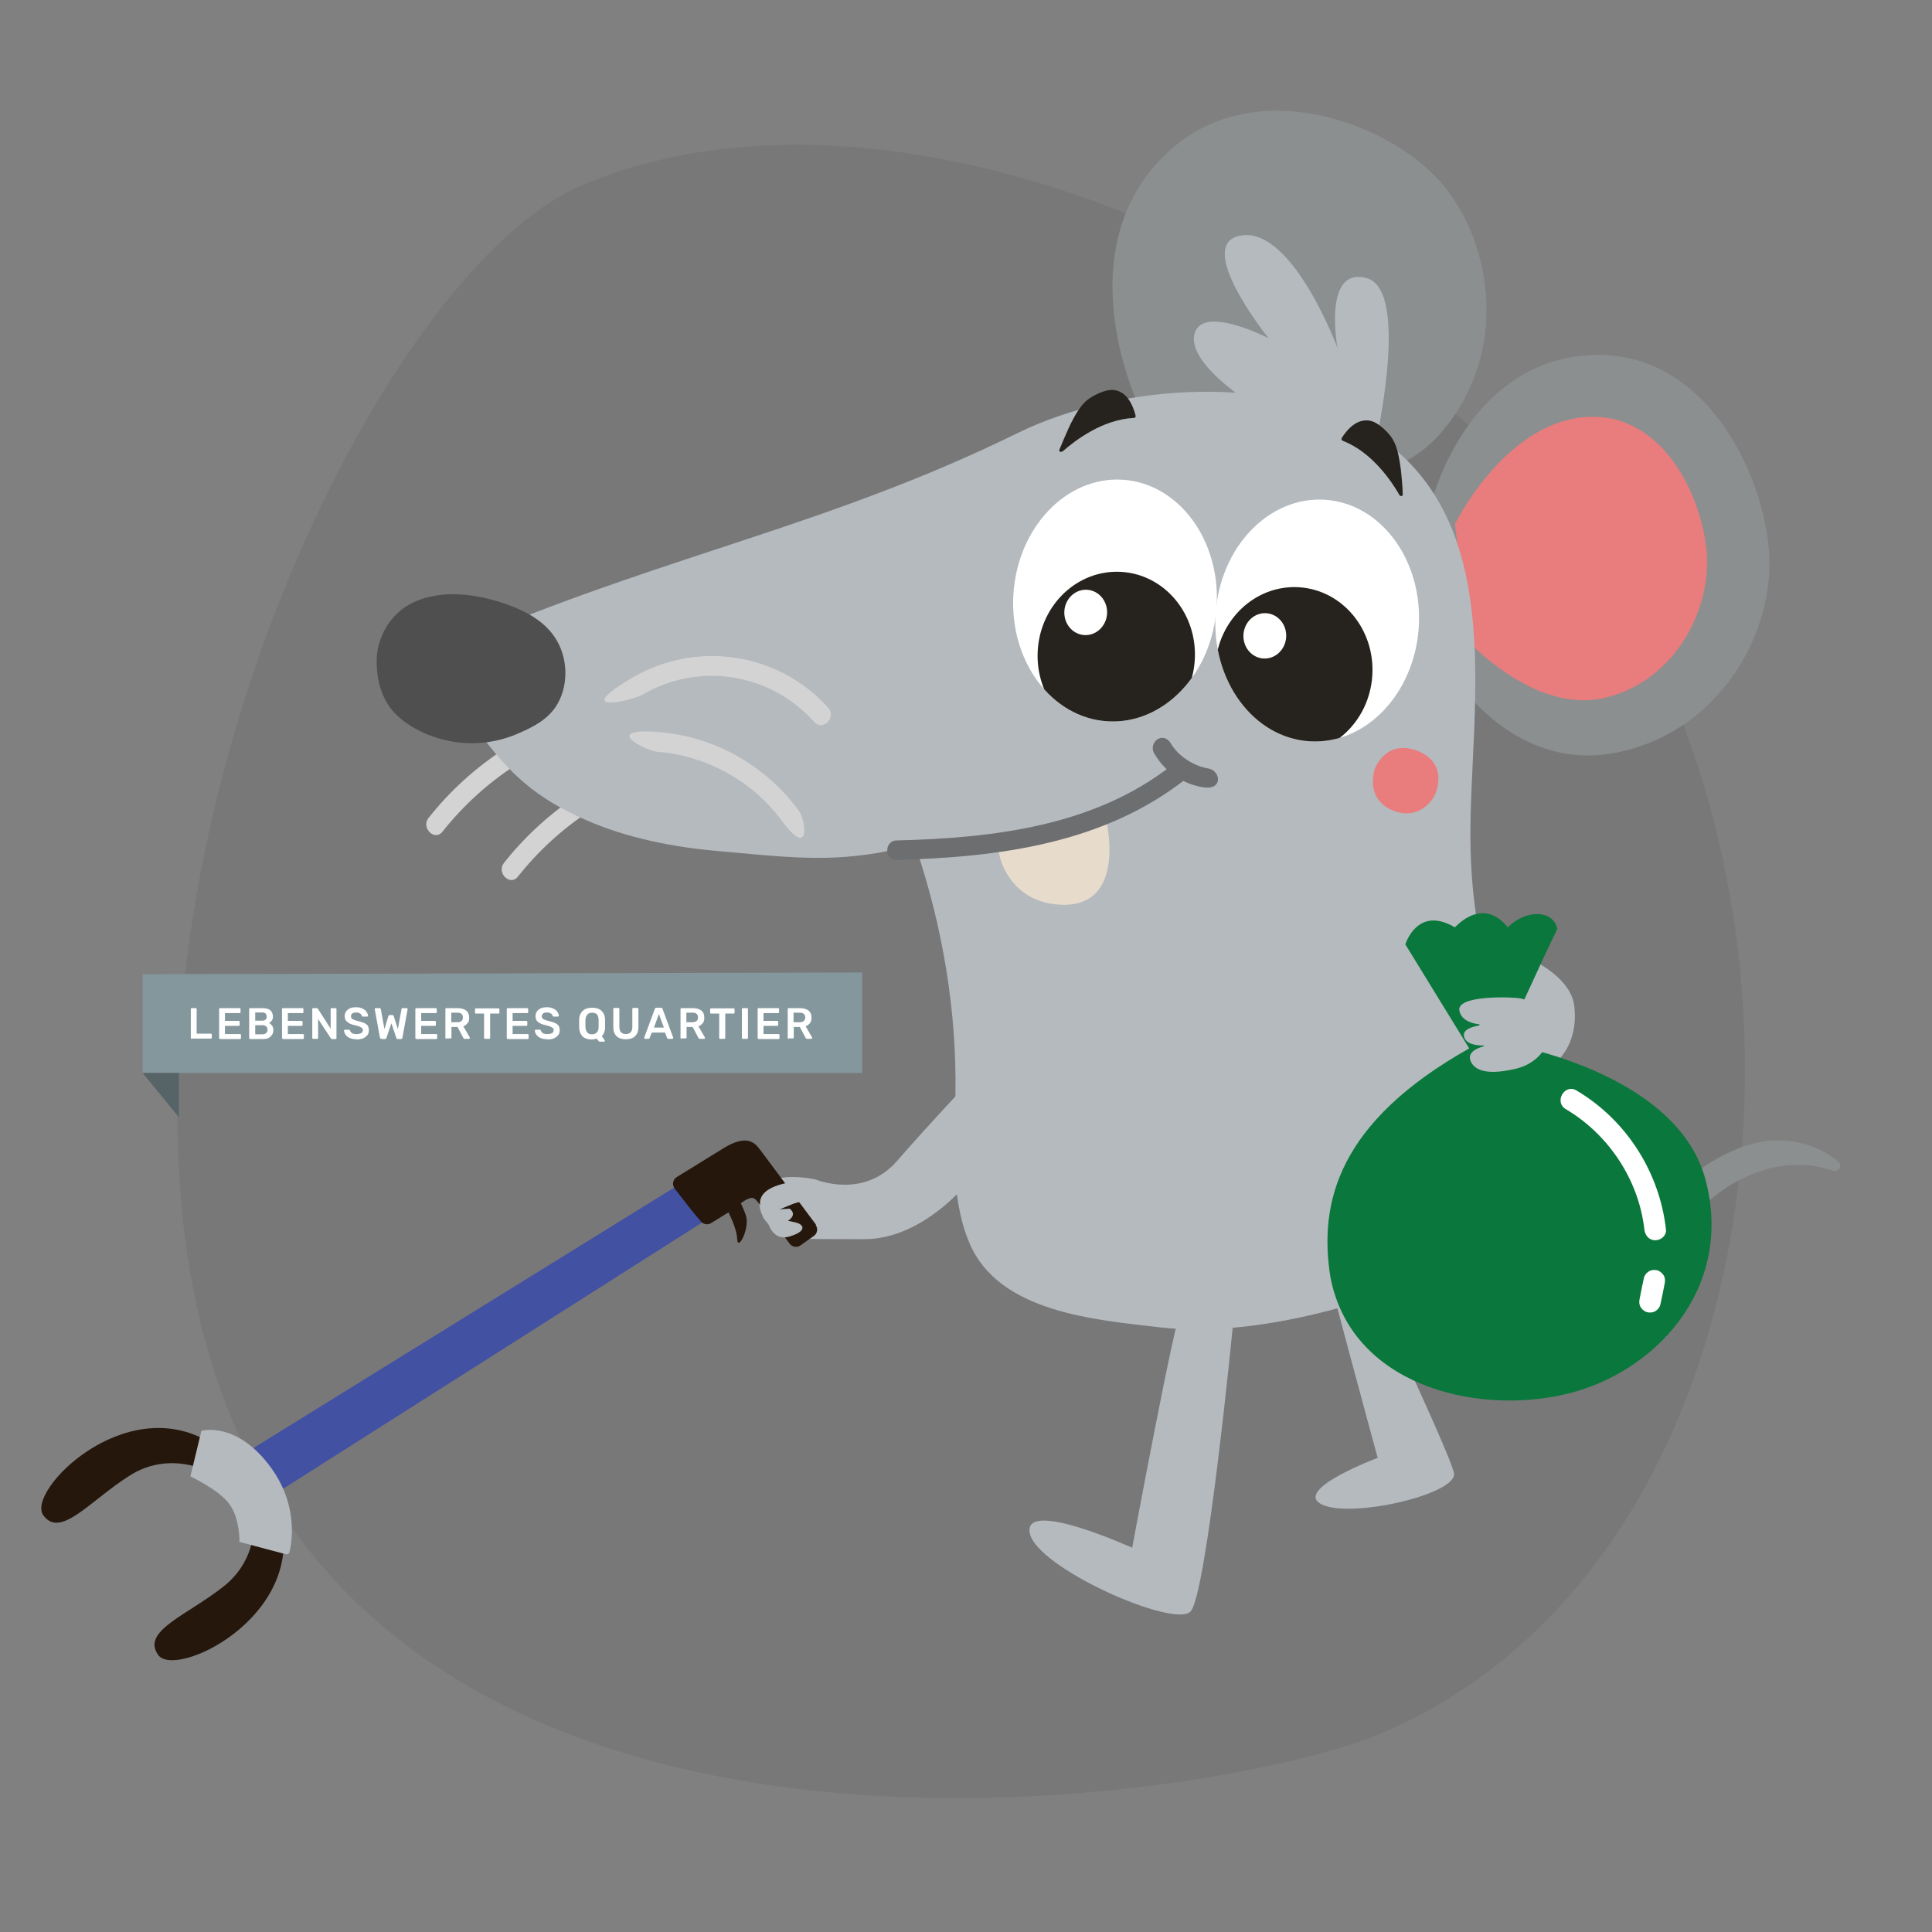 <svg xmlns="http://www.w3.org/2000/svg" xmlns:xlink="http://www.w3.org/1999/xlink" id="Ebene_1" viewBox="0 0 894 894"><rect x="0" y="0" width="894" height="894" fill="#808080" stroke="none"/><defs><style>      .st0 {        fill: none;      }      .st1 {        fill: #e7dbcc;      }      .st2 {        fill: #566367;      }      .st2, .st3, .st4 {        fill-rule: evenodd;      }      .st5 {        fill: #6d6e70;      }      .st6 {        fill: #0a773c;      }      .st7 {        fill: #4351a2;      }      .st8 {        fill: #4f4f4f;      }      .st9 {        clip-path: url(#clippath-1);      }      .st10 {        fill: #fff;      }      .st11 {        fill: #e97c7d;      }      .st12 {        fill: #b5babe;      }      .st13 {        fill: #8c8f90;      }      .st3 {        fill: #333;        isolation: isolate;        opacity: .1;      }      .st4 {        fill: #84979d;      }      .st14 {        fill: #26221d;      }      .st15 {        fill: #d3d3d3;      }      .st16 {        fill: #25170c;      }      .st17 {        clip-path: url(#clippath);      }    </style><clipPath id="clippath"><ellipse class="st0" cx="516" cy="278" rx="56" ry="47.1" transform="translate(206.1 775.4) rotate(-86.4)"></ellipse></clipPath><clipPath id="clippath-1"><ellipse class="st0" cx="609.5" cy="287.2" rx="56" ry="47.1" transform="translate(284.6 877.4) rotate(-86.4)"></ellipse></clipPath></defs><path id="Oval-Copy" class="st3" d="M638.7,802.3c167-70.9,205.9-312.6,135-479.8C702.8,155.4,436.2,14.9,269.1,85.8c-88.5,37.6-209.4,279.6-183.5,486.8,41.8,333.9,475.9,262.4,553.1,229.7Z"></path><g id="LebenswertesQuartier"><polygon id="Path-2" class="st4" points="66 450.8 66 496.5 399 496.5 399 450 66 450.8"></polygon><polygon id="Path-3" class="st2" points="66 496.5 82.8 517 82.8 496.5 66 496.5"></polygon><g id="LEBENSWERTES-QUARTIE"><path id="Path" class="st10" d="M88.7,480.7c-.1,0-.3,0-.3-.1,0,0-.1-.2-.1-.3v-13.4c0-.1,0-.3.1-.3,0,0,.2-.1.3-.1h1.9c.1,0,.3,0,.3.1,0,0,.1.2.1.3v11.4h6.5c.1,0,.3,0,.4.1s.1.2.1.4v1.4c0,.1,0,.3-.1.3s-.2.1-.4.1h-8.9Z"></path><path id="Path1" data-name="Path" class="st10" d="M101.8,480.7c-.1,0-.3,0-.3-.1,0,0-.1-.2-.1-.3v-13.3c0-.2,0-.3.1-.4,0,0,.2-.1.3-.1h9c.1,0,.3,0,.4.1,0,0,.1.2.1.4v1.4c0,.1,0,.3-.1.3,0,0-.2.1-.4.1h-6.7v3.6h6.3c.1,0,.3,0,.4.1,0,0,.1.2.1.4v1.3c0,.2,0,.3-.1.4,0,0-.2.1-.4.1h-6.3v3.8h6.9c.1,0,.3,0,.4.1s.1.2.1.4v1.4c0,.1,0,.3-.1.3s-.2.1-.4.1h-9.2Z"></path><path id="Shape" class="st10" d="M115.7,480.7c-.1,0-.3,0-.3-.1s-.1-.2-.1-.3v-13.3c0-.2,0-.3.1-.4,0,0,.2-.1.3-.1h5.9c1.1,0,2,.2,2.7.5s1.2.8,1.5,1.4c.3.6.5,1.3.5,2s0,1-.3,1.4c-.2.4-.4.7-.7,1-.3.2-.5.4-.8.6.5.2,1,.7,1.4,1.2.4.6.6,1.3.6,2s-.2,1.6-.6,2.2c-.4.6-.9,1.1-1.6,1.5s-1.6.5-2.7.5h-6.1ZM118.1,478.6h3.4c.7,0,1.3-.2,1.7-.6.4-.4.6-.9.6-1.5s-.2-1.1-.6-1.5c-.4-.4-.9-.6-1.7-.6h-3.4v4.2ZM118.1,472.3h3.2c.7,0,1.3-.2,1.6-.5.4-.3.5-.8.5-1.4s-.2-1-.5-1.4-.9-.5-1.6-.5h-3.2v3.7Z"></path><path id="Path2" data-name="Path" class="st10" d="M130.9,480.7c-.1,0-.3,0-.3-.1,0,0-.1-.2-.1-.3v-13.3c0-.2,0-.3.1-.4,0,0,.2-.1.3-.1h9c.1,0,.3,0,.4.1,0,0,.1.2.1.4v1.4c0,.1,0,.3-.1.3,0,0-.2.1-.4.1h-6.7v3.6h6.3c.1,0,.3,0,.4.1,0,0,.1.2.1.4v1.3c0,.2,0,.3-.1.4,0,0-.2.1-.4.1h-6.3v3.8h6.9c.1,0,.3,0,.4.1,0,0,.1.2.1.4v1.4c0,.1,0,.3-.1.3,0,0-.2.1-.4.1h-9.2Z"></path><path id="Path3" data-name="Path" class="st10" d="M144.9,480.7c-.1,0-.3,0-.3-.1,0,0-.1-.2-.1-.3v-13.3c0-.2,0-.3.1-.4,0,0,.2-.1.3-.1h1.6c.2,0,.3,0,.4.1s.1.2.2.2l5.9,9.2v-9c0-.2,0-.3.1-.4,0,0,.2-.1.4-.1h1.7c.1,0,.3,0,.4.1,0,0,.1.2.1.4v13.3c0,.2,0,.3-.1.4s-.2.1-.3.1h-1.6c-.2,0-.3,0-.4-.1s-.1-.2-.2-.2l-5.9-9v8.8c0,.1,0,.3-.1.3s-.2.1-.4.1h-1.7Z"></path><path id="Path4" data-name="Path" class="st10" d="M165,480.9c-1.3,0-2.3-.2-3.2-.6-.9-.4-1.5-.9-1.9-1.5-.4-.6-.7-1.2-.7-1.9,0-.1,0-.2.1-.3,0,0,.2-.1.3-.1h1.8c.2,0,.3,0,.4.1,0,0,.2.2.2.3,0,.3.2.5.5.8.2.3.5.5,1,.6.4.2.9.2,1.5.2,1,0,1.7-.2,2.2-.5.5-.3.7-.8.7-1.3s-.1-.7-.4-1c-.3-.2-.7-.5-1.2-.7-.5-.2-1.3-.4-2.1-.6-1-.2-1.9-.5-2.6-.9s-1.2-.8-1.6-1.3c-.3-.5-.5-1.2-.5-2s.2-1.5.6-2.1c.4-.6,1-1.1,1.8-1.5.8-.4,1.7-.5,2.9-.5s1.7.1,2.4.4c.7.2,1.2.6,1.7.9.4.4.8.8,1,1.3.2.4.4.9.4,1.3,0,.1,0,.2-.1.3,0,0-.2.1-.3.1h-1.9c-.1,0-.2,0-.3,0-.1,0-.2-.2-.3-.3,0-.4-.3-.8-.8-1.1-.4-.3-1-.5-1.7-.5s-1.3.1-1.8.4c-.4.3-.7.7-.7,1.3s.1.7.3,1c.2.3.6.5,1.1.7s1.2.4,2,.6c1.2.3,2.1.6,2.8.9s1.3.8,1.6,1.3c.3.5.5,1.2.5,2s-.2,1.7-.7,2.3c-.5.6-1.2,1.1-2,1.5-.9.3-1.9.5-3,.5Z"></path><path id="Path5" data-name="Path" class="st10" d="M176.5,480.7c-.2,0-.4,0-.5-.2-.1-.1-.2-.3-.2-.4l-2.4-13.1s0,0,0-.1c0,0,0,0,0,0,0-.1,0-.2.1-.3,0,0,.2-.1.3-.1h1.8c.3,0,.5.1.6.4l1.7,9.3,1.8-6c0-.1.1-.2.2-.3.1-.1.3-.2.5-.2h1.1c.2,0,.4,0,.5.2,0,.1.2.2.2.3l1.9,6,1.7-9.3c0-.3.2-.4.6-.4h1.8c.1,0,.2,0,.3.1,0,0,.1.2.1.3h0c0,0,0,.1,0,.2l-2.4,13.1c0,.2-.1.3-.2.4-.1.1-.3.2-.5.2h-1.4c-.2,0-.4,0-.5-.2-.1-.1-.2-.2-.2-.3l-2.3-6.8-2.3,6.8c0,.1-.1.2-.2.3-.1.1-.3.2-.5.2h-1.4Z"></path><path id="Path6" data-name="Path" class="st10" d="M192.6,480.7c-.1,0-.3,0-.3-.1s-.1-.2-.1-.3v-13.3c0-.2,0-.3.1-.4,0,0,.2-.1.3-.1h9c.1,0,.3,0,.4.1,0,0,.1.2.1.4v1.4c0,.1,0,.3-.1.3s-.2.1-.4.1h-6.7v3.6h6.3c.1,0,.3,0,.4.1,0,0,.1.2.1.4v1.3c0,.2,0,.3-.1.4s-.2.1-.4.1h-6.3v3.8h6.9c.1,0,.3,0,.4.1s.1.2.1.4v1.4c0,.1,0,.3-.1.3s-.2.1-.4.1h-9.2Z"></path><path id="Shape1" data-name="Shape" class="st10" d="M206.5,480.7c-.1,0-.3,0-.3-.1s-.1-.2-.1-.3v-13.3c0-.2,0-.3.1-.4,0,0,.2-.1.3-.1h5.3c1.6,0,3,.4,3.9,1.1,1,.8,1.4,1.9,1.4,3.3s-.2,1.9-.7,2.5c-.5.7-1.2,1.2-2,1.5l3,5.2c0,0,0,.2,0,.2,0,.1,0,.2-.1.3,0,0-.2.1-.3.1h-1.9c-.2,0-.4,0-.5-.2-.1-.1-.2-.2-.3-.4l-2.6-4.9h-2.8v4.9c0,.1,0,.3-.1.3s-.2.1-.4.1h-1.9ZM208.8,473h2.9c.8,0,1.5-.2,1.9-.6.4-.4.6-.9.6-1.6s-.2-1.2-.6-1.6c-.4-.4-1-.6-1.9-.6h-2.9v4.3Z"></path><path id="Path7" data-name="Path" class="st10" d="M224.4,480.7c-.1,0-.3,0-.3-.1s-.1-.2-.1-.3v-11.3h-3.8c-.1,0-.3,0-.3-.1,0,0-.1-.2-.1-.3v-1.5c0-.2,0-.3.1-.4,0,0,.2-.1.3-.1h10.4c.1,0,.3,0,.4.1,0,0,.1.2.1.4v1.5c0,.1,0,.3-.1.3,0,0-.2.1-.4.1h-3.8v11.3c0,.1,0,.3-.1.3s-.2.1-.4.1h-1.9Z"></path><path id="Path8" data-name="Path" class="st10" d="M234.9,480.7c-.1,0-.3,0-.3-.1s-.1-.2-.1-.3v-13.3c0-.2,0-.3.1-.4,0,0,.2-.1.3-.1h9c.1,0,.3,0,.4.1,0,0,.1.2.1.4v1.4c0,.1,0,.3-.1.3s-.2.1-.4.1h-6.7v3.6h6.3c.1,0,.3,0,.4.1,0,0,.1.2.1.4v1.3c0,.2,0,.3-.1.4s-.2.1-.4.1h-6.3v3.8h6.9c.1,0,.3,0,.4.1s.1.2.1.4v1.4c0,.1,0,.3-.1.3s-.2.1-.4.1h-9.2Z"></path><path id="Path9" data-name="Path" class="st10" d="M253.3,480.9c-1.3,0-2.3-.2-3.2-.6-.9-.4-1.5-.9-1.9-1.5-.4-.6-.7-1.2-.7-1.9,0-.1,0-.2.1-.3,0,0,.2-.1.3-.1h1.8c.2,0,.3,0,.4.1,0,0,.2.2.2.3,0,.3.2.5.5.8.2.3.5.5,1,.6.4.2.9.2,1.5.2,1,0,1.7-.2,2.2-.5.5-.3.7-.8.7-1.3s-.1-.7-.4-1c-.3-.2-.7-.5-1.2-.7-.5-.2-1.3-.4-2.1-.6-1-.2-1.9-.5-2.6-.9-.7-.3-1.2-.8-1.6-1.3-.3-.5-.5-1.2-.5-2s.2-1.5.6-2.1c.4-.6,1-1.1,1.8-1.5.8-.4,1.7-.5,2.9-.5s1.7.1,2.4.4c.7.2,1.2.6,1.7.9.4.4.8.8,1,1.3.2.4.4.9.4,1.3,0,.1,0,.2-.1.3,0,0-.2.1-.3.1h-1.9c-.1,0-.2,0-.3,0-.1,0-.2-.2-.3-.3,0-.4-.3-.8-.8-1.1-.4-.3-1-.5-1.7-.5s-1.3.1-1.8.4c-.4.3-.7.7-.7,1.3s.1.7.3,1c.2.3.6.5,1.1.7s1.2.4,2,.6c1.2.3,2.1.6,2.8.9s1.3.8,1.6,1.3c.3.5.5,1.2.5,2s-.2,1.7-.7,2.3c-.5.6-1.2,1.1-2,1.5-.9.3-1.9.5-3,.5Z"></path><path id="Shape2" data-name="Shape" class="st10" d="M277.7,482.1c-.2,0-.3,0-.5-.2s-.2-.2-.3-.3l-.8-1c-.6.2-1.4.4-2.2.4-1.2,0-2.3-.2-3.1-.6-.9-.4-1.6-1-2-1.9-.5-.8-.8-1.9-.8-3.1,0-.6,0-1.2,0-1.7s0-1.2,0-1.8c0-1.2.3-2.3.8-3.1.5-.8,1.2-1.5,2.1-1.9.9-.4,1.9-.6,3.1-.6s2.2.2,3.1.6c.9.4,1.6,1.1,2.1,1.9.5.8.8,1.9.8,3.1,0,.6,0,1.2,0,1.8s0,1.2,0,1.7c0,1.8-.6,3.1-1.5,4.1l1.4,2s0,0,0,0c0,0,0,0,0,.1,0,.1,0,.2-.1.3,0,0-.2.1-.3.1h-1.9ZM274,478.6c.9,0,1.6-.3,2.1-.8.6-.5.9-1.4.9-2.6,0-.6,0-1.2,0-1.7s0-1.1,0-1.6c0-.8-.2-1.4-.4-1.9s-.6-.9-1.1-1.1c-.4-.2-1-.3-1.5-.3s-1.1.1-1.5.3c-.4.2-.8.6-1.1,1.1-.3.5-.4,1.1-.5,1.9,0,.6,0,1.1,0,1.6s0,1.1,0,1.7c0,1.2.4,2,.9,2.6s1.3.8,2.1.8Z"></path><path id="Path10" data-name="Path" class="st10" d="M289.6,480.9c-1.2,0-2.2-.2-3.1-.6-.9-.4-1.5-1-2-1.9-.5-.8-.7-1.9-.7-3.2v-8.3c0-.2,0-.3.1-.4,0,0,.2-.1.3-.1h1.9c.1,0,.3,0,.4.1,0,0,.1.2.1.4v8.3c0,1.1.3,2,.8,2.5s1.3.8,2.2.8,1.7-.3,2.2-.8.8-1.4.8-2.5v-8.3c0-.2,0-.3.1-.4,0,0,.2-.1.4-.1h1.8c.1,0,.3,0,.4.1,0,0,.1.2.1.4v8.3c0,1.3-.2,2.4-.7,3.2s-1.1,1.5-2,1.9c-.9.4-1.9.6-3.1.6Z"></path><path id="Shape3" data-name="Shape" class="st10" d="M298.5,480.7c-.1,0-.2,0-.3-.1,0,0-.1-.2-.1-.3s0-.1,0-.2l4.9-13.2c0-.1.1-.3.2-.4.1-.1.3-.2.5-.2h2.2c.2,0,.4,0,.5.2.1.1.2.2.2.4l4.9,13.2c0,0,0,.1,0,.2,0,.1,0,.2-.1.3,0,0-.2.1-.3.1h-1.8c-.2,0-.3,0-.4-.1,0,0-.1-.2-.2-.3l-1-2.5h-6.1l-1,2.5c0,0,0,.2-.2.3,0,0-.2.1-.4.1h-1.8ZM302.6,475.5h4.6l-2.3-6.3-2.3,6.3Z"></path><path id="Shape4" data-name="Shape" class="st10" d="M315.3,480.7c-.1,0-.3,0-.3-.1s-.1-.2-.1-.3v-13.3c0-.2,0-.3.1-.4,0,0,.2-.1.3-.1h5.3c1.6,0,3,.4,3.9,1.1,1,.8,1.4,1.9,1.4,3.3s-.2,1.9-.7,2.5c-.5.7-1.2,1.2-2,1.5l3,5.2c0,0,0,.2,0,.2,0,.1,0,.2-.1.3,0,0-.2.1-.3.1h-1.9c-.2,0-.4,0-.5-.2-.1-.1-.2-.2-.3-.4l-2.6-4.9h-2.8v4.9c0,.1,0,.3-.1.3s-.2.1-.4.1h-1.9ZM317.6,473h2.9c.8,0,1.5-.2,1.9-.6.4-.4.6-.9.6-1.6s-.2-1.2-.6-1.6c-.4-.4-1-.6-1.9-.6h-2.9v4.3Z"></path><path id="Path11" data-name="Path" class="st10" d="M333.2,480.7c-.1,0-.3,0-.3-.1s-.1-.2-.1-.3v-11.3h-3.8c-.1,0-.3,0-.3-.1,0,0-.1-.2-.1-.3v-1.5c0-.2,0-.3.1-.4,0,0,.2-.1.3-.1h10.4c.1,0,.3,0,.4.1,0,0,.1.2.1.4v1.5c0,.1,0,.3-.1.3,0,0-.2.1-.4.1h-3.8v11.3c0,.1,0,.3-.1.3s-.2.1-.4.1h-1.9Z"></path><path id="Path12" data-name="Path" class="st10" d="M343.7,480.7c-.1,0-.3,0-.3-.1,0,0-.1-.2-.1-.3v-13.4c0-.1,0-.3.1-.3,0,0,.2-.1.3-.1h1.9c.1,0,.3,0,.4.1,0,0,.1.2.1.3v13.4c0,.1,0,.3-.1.3s-.2.1-.4.1h-1.9Z"></path><path id="Path13" data-name="Path" class="st10" d="M351,480.7c-.1,0-.3,0-.3-.1,0,0-.1-.2-.1-.3v-13.3c0-.2,0-.3.1-.4,0,0,.2-.1.3-.1h9c.1,0,.3,0,.4.1,0,0,.1.2.1.4v1.4c0,.1,0,.3-.1.3,0,0-.2.1-.4.1h-6.7v3.6h6.3c.1,0,.3,0,.4.1,0,0,.1.2.1.4v1.3c0,.2,0,.3-.1.4,0,0-.2.1-.4.1h-6.3v3.8h6.9c.1,0,.3,0,.4.1,0,0,.1.2.1.4v1.4c0,.1,0,.3-.1.3,0,0-.2.1-.4.1h-9.2Z"></path><path id="Shape5" data-name="Shape" class="st10" d="M364.9,480.7c-.1,0-.3,0-.3-.1,0,0-.1-.2-.1-.3v-13.3c0-.2,0-.3.1-.4,0,0,.2-.1.3-.1h5.3c1.6,0,3,.4,3.9,1.1,1,.8,1.4,1.9,1.4,3.3s-.2,1.9-.7,2.5c-.5.7-1.2,1.2-2,1.5l3,5.2c0,0,0,.2,0,.2,0,.1,0,.2-.1.3,0,0-.2.1-.3.1h-1.9c-.2,0-.4,0-.5-.2-.1-.1-.2-.2-.3-.4l-2.6-4.9h-2.8v4.9c0,.1,0,.3-.1.3s-.2.1-.4.1h-1.9ZM367.2,473h2.9c.8,0,1.5-.2,1.9-.6s.6-.9.6-1.6-.2-1.2-.6-1.6c-.4-.4-1-.6-1.9-.6h-2.9v4.3Z"></path></g></g><g><path class="st12" d="M682.3,434.4s43.8,9.5,46.2,31.4-13.6,29.6-13.6,29.6h-18.9l-8.9-24.3-4.7-36.7Z"></path><path class="st12" d="M610.9,573.3c-.4,2.4,26.6,101.3,26.6,101.3,0,0-39.3,14.7-26,21.5,13.3,6.8,63-4.7,61.3-14.4-1.7-9.6-50.6-112.3-50.6-112.3l-11.4,3.8Z"></path><path class="st15" d="M311.9,348.2c-31,8-58.9,26-78.7,51.1-3.6,4.5,2.8,10.9,6.4,6.4,19-24,45.2-41.2,74.8-48.8,5.6-1.4,3.2-10.1-2.4-8.7h0Z"></path><path class="st15" d="M277,327.4c-31,8-58.9,26-78.7,51.1-3.6,4.5,2.8,10.9,6.4,6.4,19-24,45.2-41.2,74.8-48.8,5.6-1.4,3.2-10.1-2.4-8.7h0Z"></path><path class="st13" d="M663,230.5s16-61.3,70.3-66c54.3-4.7,82.1,52.7,85.2,89.7,3.1,37-21.2,82.9-68.4,93.6-47.2,10.8-74-31.3-75.3-31.1-1.3.2-11.8-86.3-11.8-86.3Z"></path><path class="st11" d="M673.2,242.6s22.4-45.9,59.3-49.5c36.9-3.6,55.3,36.9,57.3,63.1,1.9,26.2-14.8,58.8-46.8,66.6-32.1,7.9-61.7-24.8-62.5-24.6s-7.2-55.6-7.2-55.6Z"></path><path class="st13" d="M685.9,569.2c6.8,10.7,17.5,18.9,29.3,22.6,11.8,3.7,24.5,2.8,35.1-2.4,18.3-9,30.2-27.1,46.9-38.7,14.9-10.4,33-15,51.1-9,2.5.8,4.4-2.4,2.4-4.1-9.5-8.2-23.3-11.3-35.2-9.3-15.2,2.6-28.1,11.7-40,21.1-11.9,9.4-22.5,17.7-37,22.8-8.8,3.1-16.2-1.6-23.9-7.8-3.2-2.6-11-12.4-13.9-15.3s-6.1,8.2-9.9,8.8c-3.9.7-6.4,5.9-3.7,9"></path><path class="st13" d="M527.6,189.3s-35.9-73,12.5-118.6c39.7-37.4,102.6-14.2,126.9,14,24.2,28.2,31.4,79.6-.6,116-32,36.4-81.3,8.1-82.2,9-.9.9-56.6-20.4-56.6-20.4Z"></path><path class="st12" d="M424,392.7c0,.1,0,.2.1.3,12.2,36.5,18.7,75.2,18,113.7-.3,18.4-1.8,36.5,2.2,54.7,1,4.7,2.4,9.4,4.3,13.8,13.6,32.2,58.3,35.5,88.1,39,56,6.5,126.1-22.1,143.1-32.5,26.7-16.5,31.8-54.3,24.9-82.6-5.4-22.3-23.8-51.3-24.3-110.9-.4-58.7,17.6-144.1-41.6-185.4-45-31.4-121.8-25.1-167.7-2.5-85.8,42.1-158.7,55.6-249.1,93.4-3.7,1.6-10.7,21-9.9,23.3,2,6.1,5.5,16.2,9.2,21.4,14.5,19.9,27.1,31.1,49.7,41,19.1,8.4,40.5,12.6,61.2,14.4,30.6,2.7,51.1,5.5,78.6,0"></path><ellipse class="st10" cx="516" cy="278" rx="56" ry="47.1" transform="translate(206.1 775.4) rotate(-86.4)"></ellipse><ellipse class="st10" cx="609.5" cy="287.2" rx="56" ry="47.1" transform="translate(284.6 877.4) rotate(-86.4)"></ellipse><path class="st11" d="M636.2,355.7c0-.1,5-13.6,19.3-8.4,14.4,5.3,9.6,18.4,8.2,21.1-1.9,3.6-8.9,11.4-19.9,6.3,0,0-11.9-4.3-7.6-19.1Z"></path><path class="st12" d="M636.2,206.8s16.7-72.6-3.8-78.1c-20.5-5.6-13.5,32.3-13.5,32.3,0,0-20.5-55.2-44.1-52.1-23.6,3.1,12.2,47.6,12.2,47.6,0,0-31.6-16.3-34.4-1.4-2.8,14.9,31.6,35.1,31.6,35.1l25,3.1,27.1,13.5Z"></path><path class="st14" d="M647.6,229.1c-3.6-6.3-12.7-19.9-26.2-25.1-.5-.2-.8-.8-.6-1.2,2.6-4.2,7.2-9.3,13.2-8.1,2.4.5,4.5,2.1,6.3,3.7,2,1.8,3.8,3.9,4.9,6.3,1.3,2.7,1.9,5.6,2.4,8.5.3,1.6.5,3.2.7,4.8.4,3.6.7,7.2.8,10.8,0,.9-1.1,1-1.6.2Z"></path><g class="st17"><ellipse class="st14" cx="516.5" cy="303.2" rx="38.6" ry="36.4" transform="translate(181.5 799.6) rotate(-86.4)"></ellipse></g><ellipse class="st10" cx="502.5" cy="283.4" rx="10.5" ry="9.9" transform="translate(188 767.1) rotate(-86.4)"></ellipse><g class="st9"><ellipse class="st14" cx="598.8" cy="310.3" rx="38.6" ry="36.4" transform="translate(251.4 888.4) rotate(-86.4)"></ellipse></g><ellipse class="st10" cx="585.3" cy="294.2" rx="10.5" ry="9.9" transform="translate(254.9 859.9) rotate(-86.4)"></ellipse><path class="st8" d="M174.3,305.6c.1-10.7,6.2-21.2,15.7-26.2,13.8-7.2,31.1-4.6,45.2.5,8.2,3,16.4,7.4,21.4,14.8,6.1,8.9,6.7,21.5,1.5,30.8-4,7.1-10.9,10.7-18.1,13.8-8.3,3.7-17.5,5.2-26.5,4.4-10.5-1-21.7-5.2-29.5-12.4-7.2-6.6-9.8-16.2-9.7-25.7Z"></path><path class="st1" d="M462.7,392.1c-2.2-.3,2.1,23.6,25.2,26.3,34.7,4.1,23.9-39.3,23.9-39.3l-26.8,9.3-22.3,3.6Z"></path><path class="st5" d="M534.2,348.8c4.8,8.2,13,14,22.5,15.5s8.1-7.8,2.4-8.7-13.4-5-17.2-11.4-10.7-.5-7.8,4.5h0Z"></path><path class="st5" d="M414.9,397.9c47.1-1.2,95.9-7.5,134-37.6,4.5-3.6-1.9-9.9-6.4-6.4-36,28.5-83.2,33.9-127.6,35-5.8.1-5.8,9.1,0,9h0Z"></path><path class="st12" d="M546.5,606.7c-2.5,1.2-22.6,109.5-22.6,109.5,0,0-50.6-23-47.4-6.8,3.2,16.2,66.9,44.2,74.4,36.3,7.5-7.9,19.6-132.3,19.6-132.3l-24-6.6Z"></path><path class="st15" d="M297.4,321.4c26.3-15.3,59.2-9.9,79.4,12.7,3.9,4.4,10.4-2.1,6.5-6.5-22.9-25.7-60.9-31.4-90.5-14.1s-.5,10.9,4.6,7.9h0Z"></path><path class="st15" d="M304.4,347.9c22.6,1.8,43.9,13.6,57.3,31.8s11.4.1,7.9-4.6c-15.5-21.1-39.2-34.4-65.3-36.4s-5.9,8.7,0,9.2h0Z"></path><path class="st6" d="M679.9,485.2l-29.6-48.2s5.5-18.2,22.9-7.9c9.5-9.5,18.2-7.9,24.5,0,8.7-8.7,21.3-7.9,22.9.8-5.5,11-24.5,52.9-24.5,52.9,0,0,79.7,12.6,93.1,63.1,13.4,50.5-23.7,90-65.5,99.4-41.8,9.5-98.7-4.7-108.1-54.5-5.5-34.7,3.9-71.7,64.3-105.7Z"></path><path class="st12" d="M370.1,573.2c-.7-.2-19-2.3-18.8-17.9.2-15.6,26.2-9.5,26.2-9.5,0,0,22.1,9.3,37.6-8.6,15.6-17.9,32.3-35.5,32.3-35.5l1.6,44.1s-21.1,27.6-49,27.6-30-.2-30-.2Z"></path><g><polygon class="st7" points="104.1 678.2 314.6 547.9 329.5 562.8 118.9 696.6 104.1 678.2"></polygon><g><path class="st16" d="M117.4,700.2s3.4,20.1-13.8,33.8c-17.2,13.6-38.3,20.7-30.4,31.8,7.9,11.1,66.5-16.8,57.1-61.6-7.4-6.3-12.9-3.9-12.9-3.9Z"></path><path class="st16" d="M96.4,680.9s-17.9-9.8-36.4,1.9c-18.5,11.7-32.1,29.4-40,18.3-7.9-11.1,37.7-57.3,77-33.7,3.6,9.1-.6,13.5-.6,13.5Z"></path><path class="st12" d="M133.8,718.7s6-19.3-8-39c-15.9-22.4-32.6-17.6-32.6-17.6l-5.1,21.1s13.4,6.2,18.2,13c4.8,6.8,4.5,17.3,4.5,17.3l21.9,5.8"></path></g><path class="st16" d="M377.6,566.7c-8.4-11.2-16.8-22.5-25.2-33.8-1-1.3-2-2.7-3.3-3.7-4.4-3.3-10.6-.2-14.6,2.3-7.2,4.4-14.3,8.8-21.4,13.2-1.8,1.1-2.2,3.6-.9,5.3,4,5.1,7.9,10.4,12.2,15.3,1.2,1.3,3.1,1.6,4.6.7,2.7-1.7,5.4-3.3,8.1-5,0,0,0,0,0,0,1.8,3.7,3.9,8.7,4,12.2.2,6.4,6.1-5.1,4-10.9-.8-2.3-1.6-4.1-2.3-5.5,1.2-.9,2.4-1.7,3.7-2.2.7-.3,1.6-.4,2.3-.1.6.3,1,.7,1.4,1.2,5.4,6.3,10.2,13.1,15.2,19.8,1.2,1.6,3.4,1.9,5,.8,1.9-1.3,4.3-3.1,6.2-4.4,1.7-1.2,2-3.5.8-5.1Z"></path></g><path class="st12" d="M369.2,546.7s-18.2,1-17.5,10.5c.8,9.5,14.4-1.8,19.8-1,5.4.8,4.6-3.1,4.6-3.1l-6.9-6.4Z"></path><path class="st12" d="M353.1,563.3s4.3,5.5,10.5,2.2,1.8-6.2,1.8-6.2l-11.2.6-.9,2.8"></path><path class="st12" d="M355,564.5s1.9,10.1,10.2,7.7c8.3-2.4,6.8-5.5,3.4-6.4-3.4-.9-9-1.9-9-1.9l-4.6.6Z"></path><path class="st12" d="M707.9,463.4c-1.4-.6-2.9-1.1-4.4-1.4-3.3-.7-29.7-1.7-28.2,5.7.9,4.2,5.1,5.8,9.3,6.3,0,.2,0,.3,0,.5-4.2.7-8,2.2-7.1,5.3.9,3.2,5,4,9.1,4,0,.1,0,.2.1.3-4.3,1.2-8.1,3.4-5.9,7.5,3.5,6.5,15.2,4.2,20.8,2.9,9.4-2.3,16.2-9.8,15.6-19.8-.3-5.5-4.5-9.3-9.4-11.3Z"></path><path class="st10" d="M724.5,513.2c19.8,11.7,33.8,32.7,36.4,55.7.3,2.7,2.1,5,5,5s5.3-2.3,5-5c-3-26.5-18.3-50.6-41.4-64.3-5.5-3.3-10.5,5.3-5,8.6h0Z"></path><path class="st10" d="M760.7,591.3c-.7,3.3-1.4,6.5-2,9.8-.3,1.3-.2,2.7.5,3.8s1.8,2,3,2.3c1.3.3,2.7.2,3.8-.5,1.1-.7,2-1.7,2.3-3,.7-3.3,1.4-6.5,2-9.8.3-1.3.2-2.7-.5-3.8-.6-1-1.8-2-3-2.3-1.3-.3-2.7-.2-3.8.5-1.1.7-2,1.7-2.3,3h0Z"></path><path class="st14" d="M491.7,208.9c5.4-4.8,18.3-14.8,32.9-15.5.6,0,1-.5.9-1-1.2-4.8-3.9-11.1-9.9-11.9-2.4-.3-4.9.5-7.2,1.5-2.4,1.1-4.9,2.5-6.7,4.4-2.1,2.2-3.6,4.7-5,7.3-.8,1.4-1.5,2.9-2.2,4.4-1.5,3.3-2.9,6.6-4.3,10-.3.8.7,1.4,1.4.7Z"></path></g></svg>
